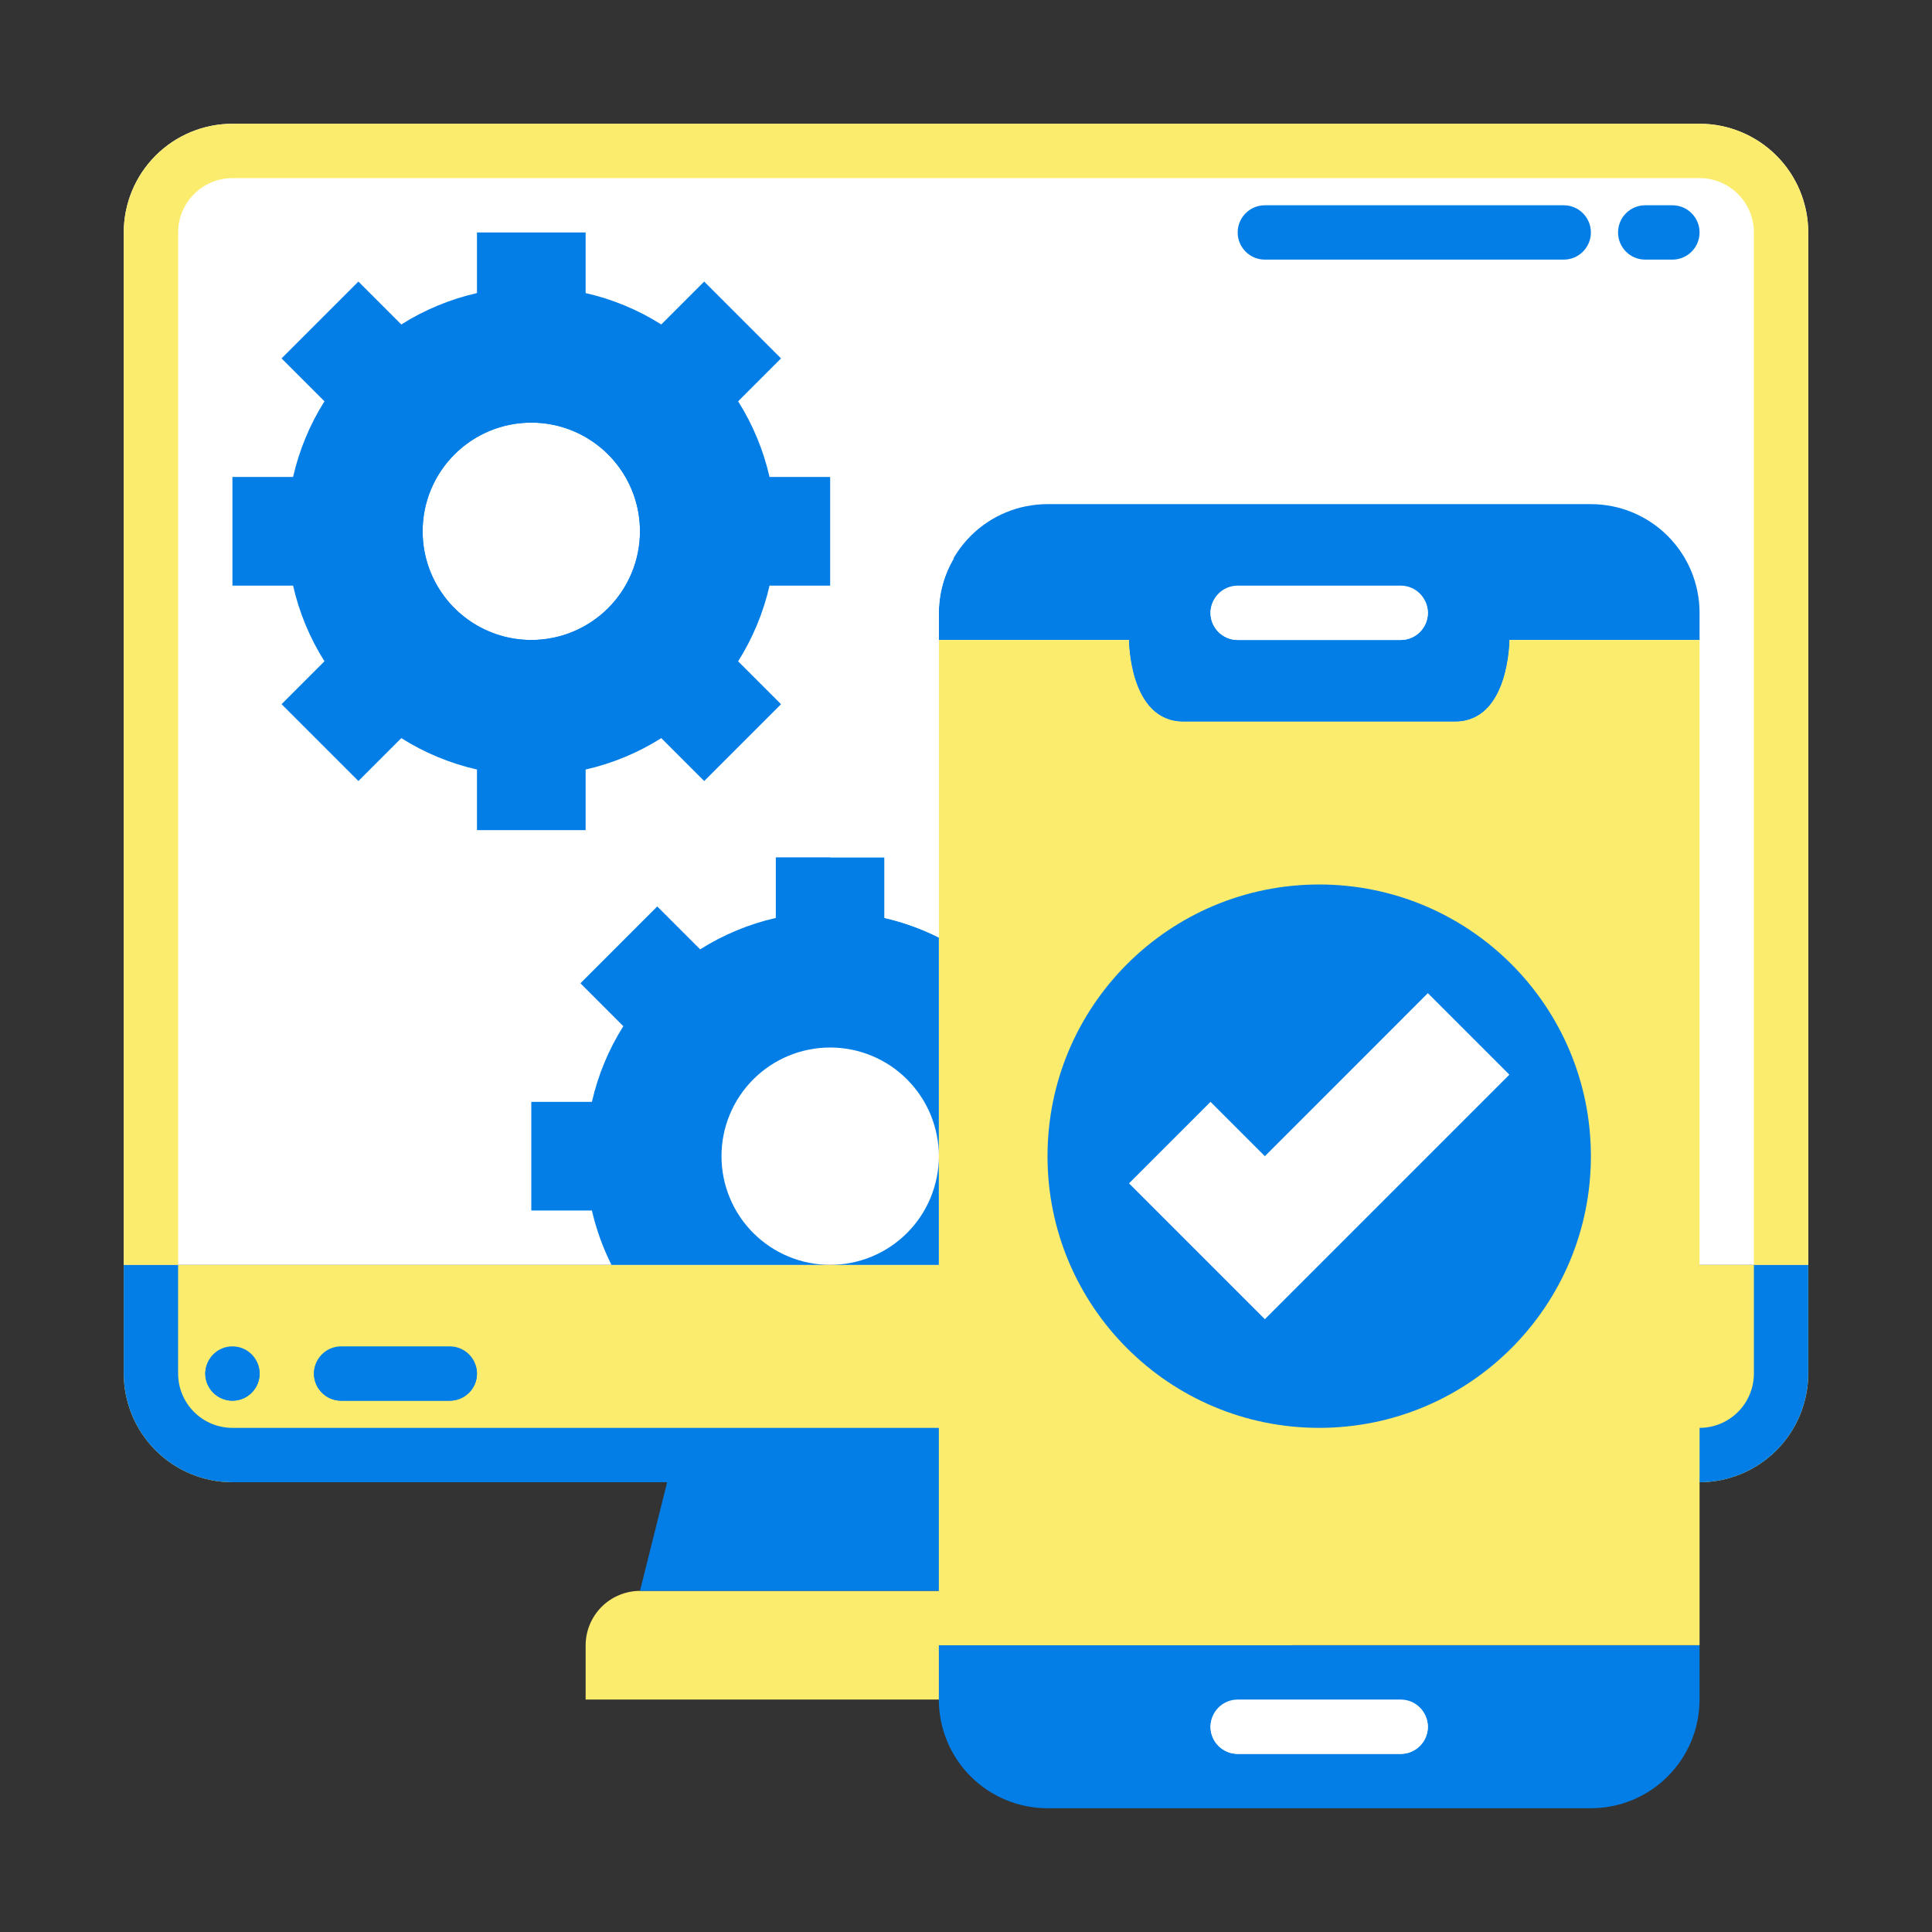 <svg width="100" height="100" viewBox="0 0 100 100" fill="none" xmlns="http://www.w3.org/2000/svg">
<rect x="0" y="0" width="100" height="100" fill="#333333" stroke="none"/>
<path d="M66.875 85.156V87.969H30.312V85.156C30.315 84.411 30.612 83.697 31.139 83.17C31.666 82.643 32.38 82.346 33.125 82.344H64.062C64.808 82.346 65.522 82.643 66.049 83.17C66.576 83.697 66.873 84.411 66.875 85.156Z" fill="#FCEC6D"/>
<path d="M62.656 76.719L64.062 82.344H33.125L34.531 76.719H62.656Z" fill="#037EE6"/>
<path d="M12.031 76.719C10.539 76.719 9.109 76.126 8.054 75.071C6.999 74.016 6.406 72.586 6.406 71.094V65.469H93.594V71.094C93.594 72.586 93.001 74.016 91.946 75.071C90.891 76.126 89.461 76.719 87.969 76.719H12.031Z" fill="#FCEC6D"/>
<path d="M93.594 12.031V65.469H6.406V12.031C6.406 10.539 6.999 9.109 8.054 8.054C9.109 6.999 10.539 6.406 12.031 6.406H87.969C89.461 6.406 90.891 6.999 91.946 8.054C93.001 9.109 93.594 10.539 93.594 12.031Z" fill="white"/>
<path d="M90.781 65.469V71.094C90.781 71.84 90.485 72.555 89.957 73.082C89.43 73.61 88.715 73.906 87.969 73.906H12.031C11.285 73.906 10.57 73.61 10.043 73.082C9.515 72.555 9.219 71.84 9.219 71.094V65.469H6.406V71.094C6.406 72.586 6.999 74.016 8.054 75.071C9.109 76.126 10.539 76.719 12.031 76.719H87.969C89.461 76.719 90.891 76.126 91.946 75.071C93.001 74.016 93.594 72.586 93.594 71.094V65.469H90.781Z" fill="#037EE6"/>
<path d="M87.969 6.406H12.031C10.539 6.406 9.109 6.999 8.054 8.054C6.999 9.109 6.406 10.539 6.406 12.031V65.469H9.219V12.031C9.219 11.285 9.515 10.57 10.043 10.043C10.57 9.515 11.285 9.219 12.031 9.219H87.969C88.715 9.219 89.43 9.515 89.957 10.043C90.485 10.57 90.781 11.285 90.781 12.031V65.469H93.594V12.031C93.594 10.539 93.001 9.109 91.946 8.054C90.891 6.999 89.461 6.406 87.969 6.406Z" fill="#FCEC6D"/>
<path d="M12.031 72.5C12.808 72.5 13.438 71.87 13.438 71.094C13.438 70.317 12.808 69.688 12.031 69.688C11.255 69.688 10.625 70.317 10.625 71.094C10.625 71.87 11.255 72.5 12.031 72.5Z" fill="#037EE6"/>
<path d="M12.031 71.094C11.789 71.091 11.551 71.025 11.342 70.901C11.133 70.778 10.96 70.602 10.84 70.391C10.706 70.601 10.632 70.844 10.625 71.094C10.625 71.467 10.773 71.824 11.037 72.088C11.301 72.352 11.658 72.5 12.031 72.5C12.404 72.5 12.762 72.352 13.026 72.088C13.289 71.824 13.438 71.467 13.438 71.094C13.431 70.844 13.357 70.601 13.222 70.391C13.103 70.602 12.93 70.778 12.721 70.901C12.512 71.025 12.274 71.091 12.031 71.094Z" fill="#037EE6"/>
<path d="M23.281 69.688H17.656C16.88 69.688 16.25 70.317 16.25 71.094C16.25 71.87 16.88 72.5 17.656 72.5H23.281C24.058 72.5 24.688 71.87 24.688 71.094C24.688 70.317 24.058 69.688 23.281 69.688Z" fill="#037EE6"/>
<path d="M23.281 71.094H17.656C17.413 71.091 17.176 71.025 16.967 70.901C16.758 70.778 16.585 70.602 16.465 70.391C16.331 70.601 16.256 70.844 16.25 71.094C16.25 71.467 16.398 71.824 16.662 72.088C16.926 72.352 17.283 72.5 17.656 72.5H23.281C23.654 72.5 24.012 72.352 24.276 72.088C24.539 71.824 24.688 71.467 24.688 71.094C24.681 70.844 24.607 70.601 24.472 70.391C24.353 70.602 24.18 70.778 23.971 70.901C23.762 71.025 23.524 71.091 23.281 71.094Z" fill="#037EE6"/>
<path d="M48.594 85.156H87.969V87.969C87.969 89.461 87.376 90.891 86.321 91.946C85.266 93.001 83.836 93.594 82.344 93.594H54.219C52.727 93.594 51.296 93.001 50.241 91.946C49.186 90.891 48.594 89.461 48.594 87.969V85.156Z" fill="#037EE6"/>
<path d="M87.969 31.719V33.125H78.125C78.125 33.125 78.125 37.344 75.312 37.344H61.25C58.438 37.344 58.438 33.125 58.438 33.125H48.594V31.719C48.594 30.227 49.186 28.796 50.241 27.741C51.296 26.686 52.727 26.094 54.219 26.094H82.344C83.836 26.094 85.266 26.686 86.321 27.741C87.376 28.796 87.969 30.227 87.969 31.719Z" fill="#037EE6"/>
<path d="M87.969 33.125V85.156H48.594V33.125H58.438C58.438 33.125 58.438 37.344 61.25 37.344H75.312C78.125 37.344 78.125 33.125 78.125 33.125H87.969Z" fill="#FCEC6D"/>
<path d="M61.25 37.344H75.312C78.125 37.344 78.125 33.125 78.125 33.125H58.438C58.438 33.125 58.438 37.344 61.25 37.344Z" fill="#037EE6"/>
<path d="M68.281 73.906C76.048 73.906 82.344 67.61 82.344 59.844C82.344 52.077 76.048 45.781 68.281 45.781C60.515 45.781 54.219 52.077 54.219 59.844C54.219 67.61 60.515 73.906 68.281 73.906Z" fill="#037EE6"/>
<path d="M58.438 61.25L65.469 68.281L78.125 55.625L73.906 51.406L65.469 59.844L62.656 57.031L58.438 61.25Z" fill="white"/>
<path d="M42.969 30.312V24.688H39.831C39.515 23.299 38.965 21.975 38.206 20.771L40.426 18.551L36.449 14.574L34.229 16.794C33.025 16.035 31.701 15.485 30.312 15.169V12.031H24.688V15.169C23.299 15.485 21.975 16.035 20.771 16.794L18.551 14.574L14.574 18.551L16.794 20.771C16.035 21.975 15.485 23.299 15.169 24.688H12.031V30.312H15.169C15.485 31.701 16.035 33.025 16.794 34.229L14.574 36.449L18.551 40.426L20.771 38.206C21.975 38.965 23.299 39.515 24.688 39.831V42.969H30.312V39.831C31.701 39.515 33.025 38.965 34.229 38.206L36.449 40.426L40.426 36.449L38.206 34.229C38.965 33.025 39.515 31.701 39.831 30.312H42.969Z" fill="#037EE6"/>
<path d="M27.5 33.125C30.607 33.125 33.125 30.607 33.125 27.5C33.125 24.393 30.607 21.875 27.5 21.875C24.393 21.875 21.875 24.393 21.875 27.5C21.875 30.607 24.393 33.125 27.5 33.125Z" fill="white"/>
<path d="M27.5 20.469C26.109 20.469 24.75 20.881 23.594 21.654C22.437 22.426 21.536 23.524 21.004 24.809C20.472 26.094 20.333 27.508 20.604 28.872C20.875 30.236 21.545 31.488 22.528 32.472C23.512 33.455 24.764 34.125 26.128 34.396C27.492 34.667 28.906 34.528 30.191 33.996C31.476 33.464 32.574 32.563 33.346 31.406C34.119 30.25 34.531 28.891 34.531 27.5C34.531 25.635 33.791 23.847 32.472 22.528C31.153 21.209 29.365 20.469 27.5 20.469ZM27.5 33.125C26.387 33.125 25.3 32.795 24.375 32.177C23.45 31.559 22.729 30.68 22.303 29.653C21.877 28.625 21.766 27.494 21.983 26.403C22.2 25.311 22.736 24.309 23.523 23.523C24.309 22.736 25.311 22.2 26.403 21.983C27.494 21.766 28.625 21.877 29.653 22.303C30.68 22.729 31.559 23.45 32.177 24.375C32.795 25.3 33.125 26.387 33.125 27.5C33.125 28.992 32.532 30.423 31.477 31.477C30.423 32.532 28.992 33.125 27.5 33.125Z" fill="#037EE6"/>
<path d="M37.344 59.844C37.344 58.352 37.936 56.921 38.991 55.866C40.046 54.811 41.477 54.219 42.969 54.219C44.461 54.219 45.891 54.811 46.946 55.866C48.001 56.921 48.594 58.352 48.594 59.844V48.525C47.7 48.076 46.756 47.736 45.781 47.512V44.375H40.156V47.512C38.768 47.829 37.444 48.378 36.24 49.138L34.019 46.917L30.043 50.894L32.263 53.115C31.503 54.319 30.954 55.643 30.637 57.031H27.5V62.656H30.637C30.861 63.631 31.201 64.575 31.65 65.469H42.969C41.477 65.469 40.046 64.876 38.991 63.821C37.936 62.766 37.344 61.336 37.344 59.844Z" fill="#037EE6"/>
<path d="M42.969 65.469H48.594V59.844C48.594 61.336 48.001 62.766 46.946 63.821C45.891 64.876 44.461 65.469 42.969 65.469Z" fill="#037EE6"/>
<path d="M80.938 10.625H65.469C64.692 10.625 64.062 11.255 64.062 12.031C64.062 12.808 64.692 13.438 65.469 13.438H80.938C81.714 13.438 82.344 12.808 82.344 12.031C82.344 11.255 81.714 10.625 80.938 10.625Z" fill="#037EE6"/>
<path d="M86.562 10.625H85.156C84.38 10.625 83.75 11.255 83.75 12.031C83.75 12.808 84.38 13.438 85.156 13.438H86.562C87.339 13.438 87.969 12.808 87.969 12.031C87.969 11.255 87.339 10.625 86.562 10.625Z" fill="#037EE6"/>
<path d="M72.5 87.969H64.062C63.286 87.969 62.656 88.598 62.656 89.375C62.656 90.152 63.286 90.781 64.062 90.781H72.5C73.277 90.781 73.906 90.152 73.906 89.375C73.906 88.598 73.277 87.969 72.5 87.969Z" fill="white"/>
<path d="M72.5 30.312H64.062C63.286 30.312 62.656 30.942 62.656 31.719C62.656 32.495 63.286 33.125 64.062 33.125H72.5C73.277 33.125 73.906 32.495 73.906 31.719C73.906 30.942 73.277 30.312 72.5 30.312Z" fill="white"/>
<path d="M72.5 31.719H64.062C63.82 31.716 63.582 31.65 63.373 31.526C63.164 31.403 62.991 31.227 62.871 31.016C62.737 31.226 62.663 31.469 62.656 31.719C62.656 32.092 62.804 32.449 63.068 32.713C63.332 32.977 63.69 33.125 64.062 33.125H72.5C72.873 33.125 73.231 32.977 73.494 32.713C73.758 32.449 73.906 32.092 73.906 31.719C73.9 31.469 73.825 31.226 73.691 31.016C73.572 31.227 73.398 31.403 73.189 31.526C72.981 31.65 72.743 31.716 72.5 31.719Z" fill="white"/>
<path d="M72.5 89.375H64.062C63.82 89.372 63.582 89.306 63.373 89.183C63.164 89.059 62.991 88.883 62.871 88.672C62.737 88.882 62.663 89.125 62.656 89.375C62.656 89.748 62.804 90.106 63.068 90.369C63.332 90.633 63.69 90.781 64.062 90.781H72.5C72.873 90.781 73.231 90.633 73.494 90.369C73.758 90.106 73.906 89.748 73.906 89.375C73.9 89.125 73.825 88.882 73.691 88.672C73.572 88.883 73.398 89.059 73.189 89.183C72.981 89.306 72.743 89.372 72.5 89.375Z" fill="white"/>
<path d="M45.781 47.512C46.756 47.736 47.7 48.076 48.594 48.525V31.719C48.599 30.729 48.868 29.758 49.373 28.906H48.594C47.102 28.906 45.671 29.499 44.616 30.554C43.561 31.609 42.969 33.039 42.969 34.531V44.375H45.781V47.512Z" fill="white"/>
</svg>
